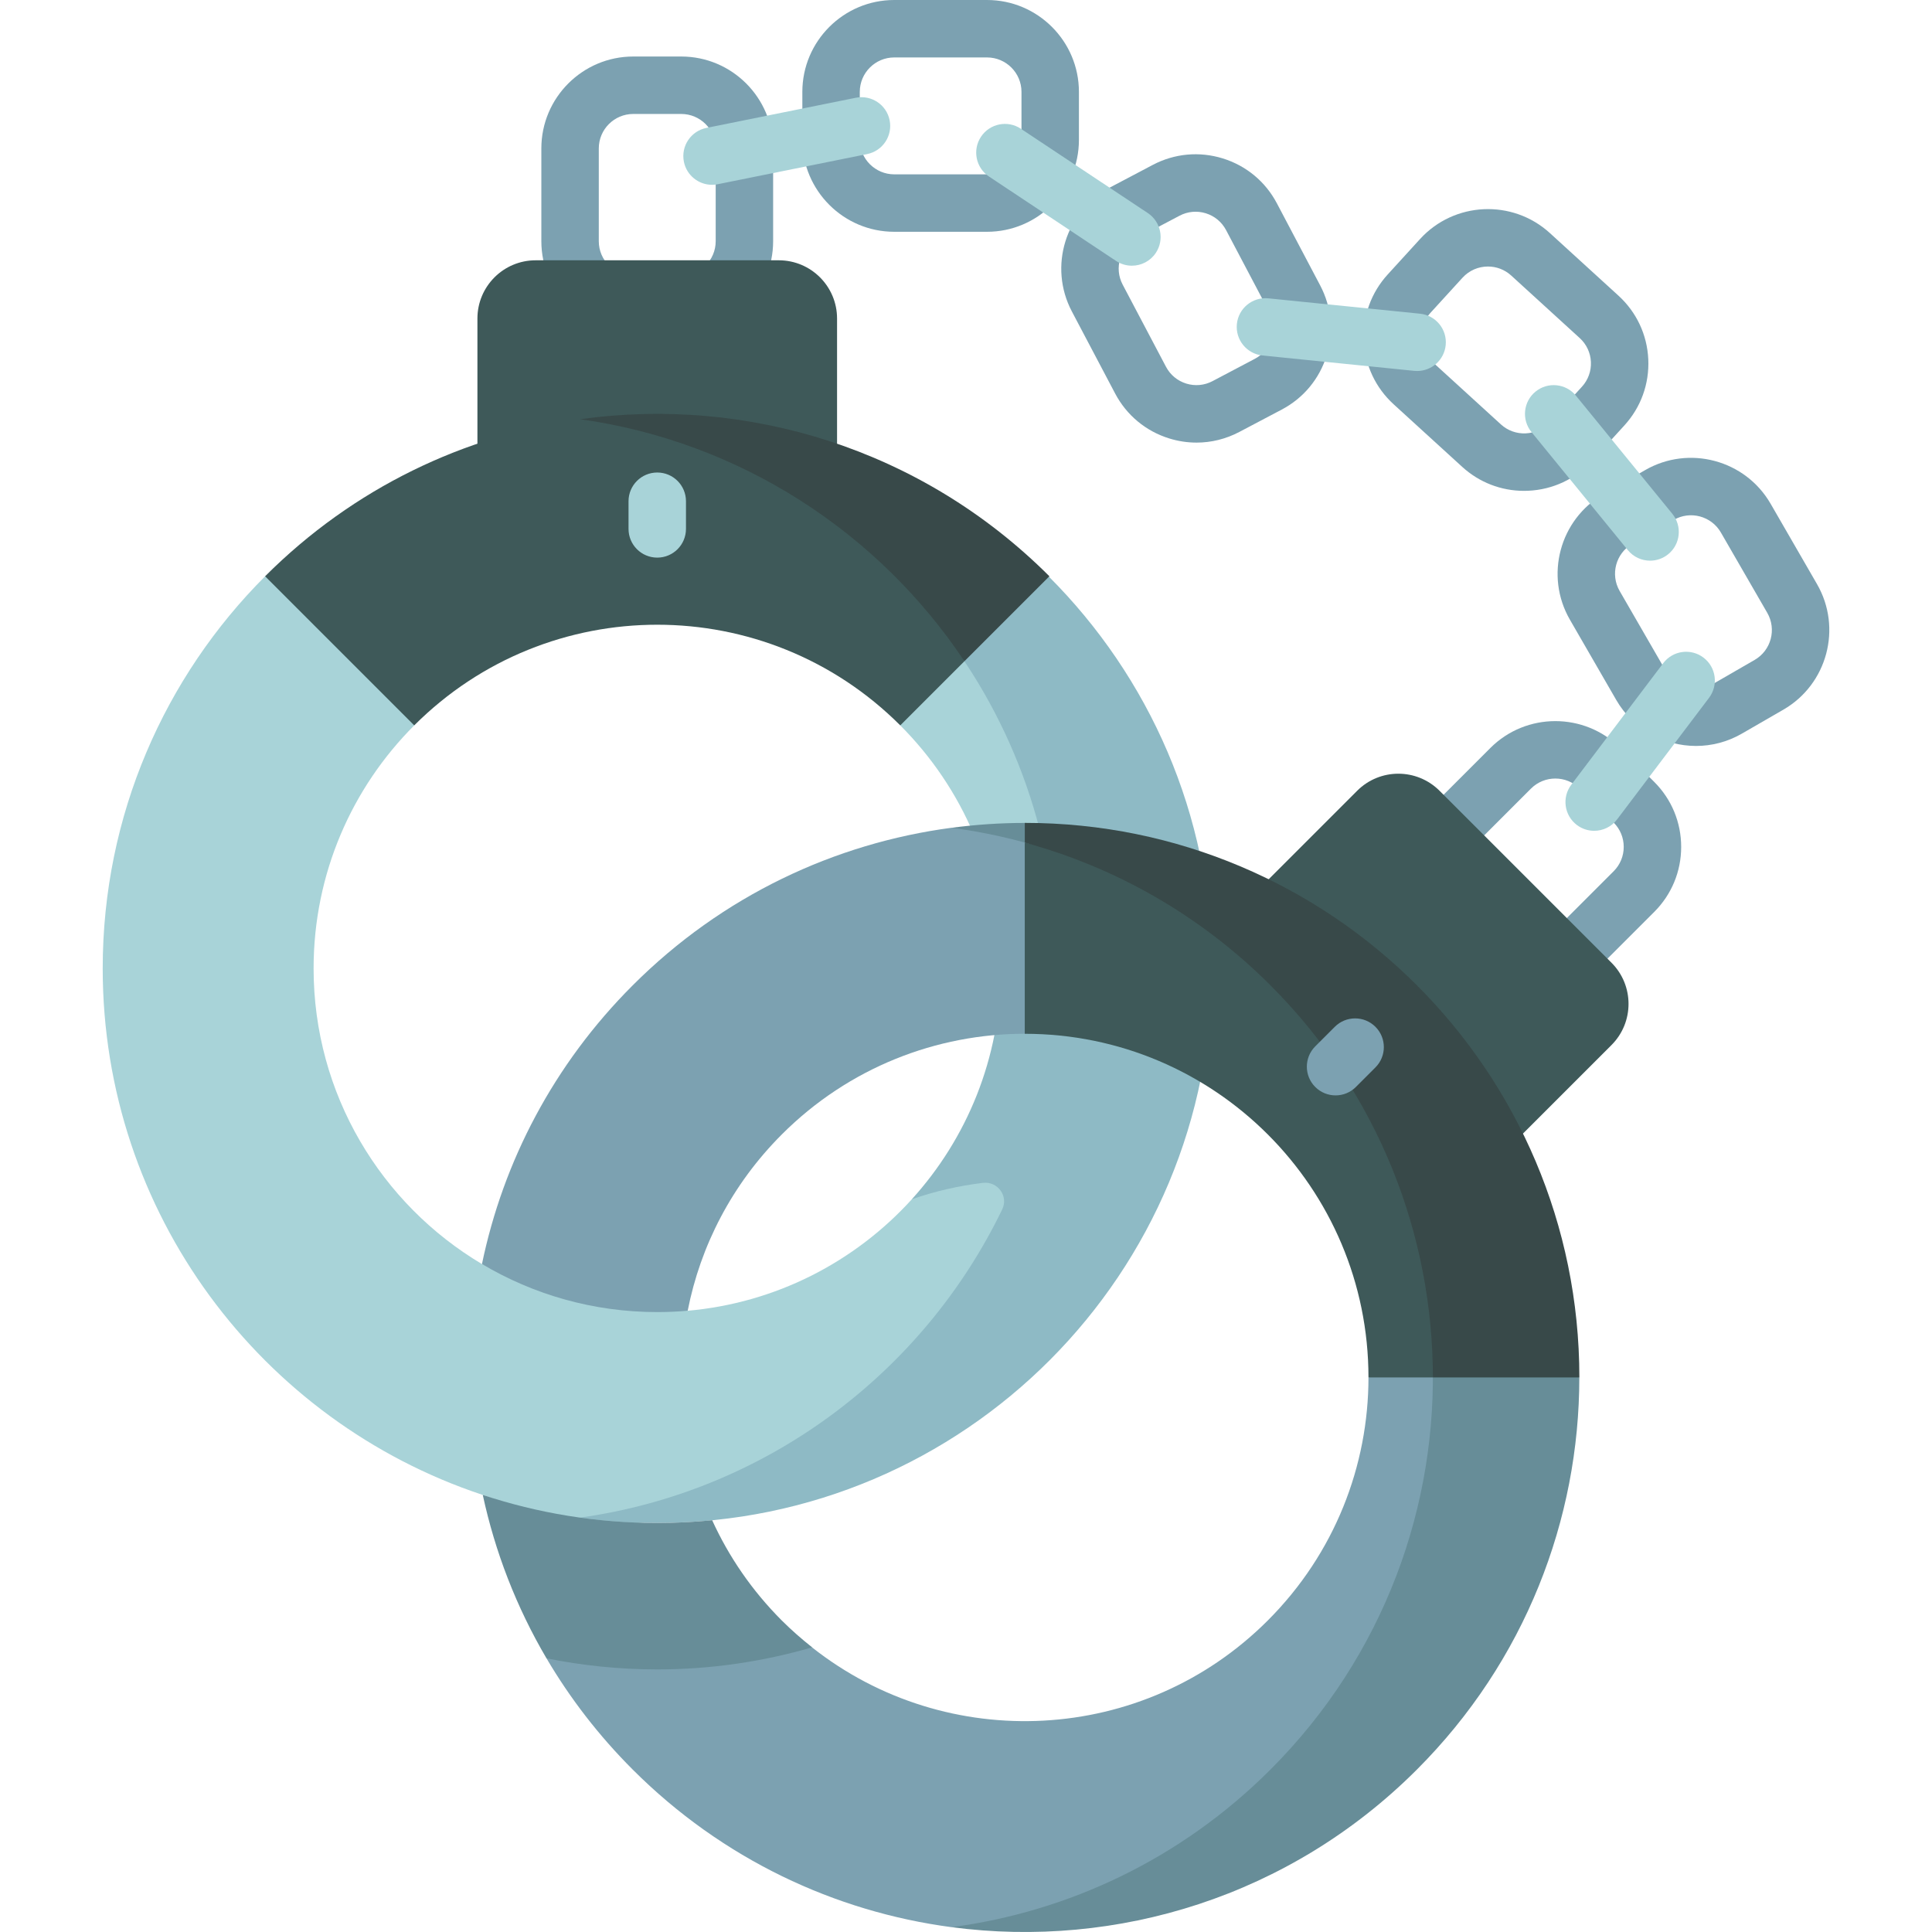 <svg enable-background="new 0 0 512 512" viewBox="0 0 512 512" xmlns="http://www.w3.org/2000/svg"><g fill="#7ca1b1"><path d="m180.536 88.274h-12.72c-13.428 0-24.353-10.925-24.353-24.353v-24.59c0-13.428 10.925-24.353 24.353-24.353h12.72c13.429 0 24.353 10.925 24.353 24.353v24.59c.001 13.428-10.924 24.353-24.353 24.353zm-12.72-58.073c-5.034 0-9.13 4.096-9.13 9.13v24.59c0 5.035 4.096 9.13 9.13 9.13h12.72c5.035 0 9.13-4.096 9.13-9.13v-24.59c0-5.034-4.096-9.13-9.13-9.13z"/><path d="m403.786 266.168c-6.237 0-12.473-2.374-17.221-7.122l-8.994-8.994c-9.495-9.495-9.495-24.946 0-34.441l17.388-17.388c9.498-9.496 24.948-9.495 34.441 0l8.995 8.995c4.6 4.6 7.133 10.716 7.133 17.22 0 6.505-2.533 12.621-7.133 17.221l-17.388 17.388c-4.748 4.747-10.984 7.121-17.221 7.121zm8.394-59.849c-2.338 0-4.676.889-6.457 2.67l-17.387 17.388c-1.724 1.724-2.675 4.017-2.675 6.456s.95 4.732 2.675 6.456l8.994 8.994c1.724 1.724 4.017 2.674 6.456 2.674s4.731-.949 6.456-2.674l17.388-17.388c1.724-1.724 2.675-4.017 2.675-6.456s-.95-4.731-2.675-6.456l-8.994-8.995c-1.78-1.779-4.118-2.669-6.456-2.669z"/><path d="m317.098 117.294c-2.419 0-4.851-.365-7.229-1.1-6.214-1.923-11.307-6.151-14.342-11.905l-11.47-21.75c-6.265-11.878-1.698-26.637 10.179-32.901h.001l11.252-5.934c5.753-3.033 12.343-3.646 18.559-1.723 6.214 1.923 11.308 6.151 14.342 11.905l11.471 21.751c3.035 5.754 3.647 12.345 1.724 18.559s-6.151 11.308-11.904 14.342l-11.253 5.934c-3.552 1.871-7.425 2.822-11.33 2.822zm-15.759-54.192c-2.158 1.138-3.742 3.047-4.463 5.377s-.492 4.801.646 6.958l11.471 21.751c1.138 2.158 3.047 3.742 5.377 4.463 2.331.721 4.801.491 6.957-.646l11.253-5.934c4.453-2.348 6.165-7.882 3.817-12.335l-11.471-21.751c-1.138-2.157-3.048-3.742-5.378-4.463-2.331-.72-4.801-.491-6.957.646l-11.253 5.934z"/><path d="m403.885 130.082c-6.084.001-11.866-2.237-16.39-6.365l-18.165-16.575c-4.805-4.385-7.614-10.378-7.912-16.877-.297-6.498 1.954-12.723 6.339-17.528l8.574-9.395c9.052-9.918 24.485-10.625 34.405-1.574l18.164 16.576c4.805 4.385 7.614 10.378 7.912 16.877.297 6.498-1.954 12.723-6.339 17.528l-8.574 9.395c-4.385 4.805-10.378 7.615-16.876 7.912-.38.018-.76.026-1.138.026zm-9.56-59.451c-2.479 0-4.949 1-6.748 2.972l-8.574 9.395c-1.644 1.801-2.488 4.135-2.377 6.571s1.165 4.683 2.966 6.327l18.165 16.575c1.802 1.645 4.147 2.489 6.571 2.377 2.436-.112 4.683-1.165 6.327-2.966l8.574-9.396c1.644-1.802 2.488-4.136 2.377-6.572s-1.165-4.683-2.966-6.327l-18.164-16.575c-1.747-1.594-3.953-2.381-6.151-2.381zm-20.944 7.237h.01z"/><path d="m449.463 197.685c-8.423 0-16.625-4.368-21.132-12.172l-12.295-21.296c-6.714-11.63-2.715-26.553 8.914-33.267l11.017-6.36c11.628-6.715 26.552-2.715 33.267 8.914l12.295 21.296c6.714 11.63 2.715 26.553-8.914 33.267l-11.017 6.36c-3.825 2.208-8.007 3.258-12.135 3.258zm-16.902-53.551c-4.36 2.517-5.858 8.112-3.342 12.472l12.295 21.295c2.516 4.36 8.112 5.859 12.472 3.342l11.017-6.36c4.36-2.517 5.858-8.112 3.342-12.472l-12.295-21.295c-2.517-4.36-8.112-5.859-12.472-3.342z"/></g><path d="m221.83 157.734h-95.308v-73.32c0-8.524 6.91-15.434 15.434-15.434h64.439c8.524 0 15.434 6.91 15.434 15.434v73.32z" fill="#3e5959"/><path d="m249.095 166.266-6.536 3.055-3.978 22.916c16.481 16.481 26.671 39.255 26.671 64.404 0 5.135-.426 10.169-1.248 15.071l17.243 19.841-39.6 26.265-.01.01c-15.013 16.54-36.023 27.536-59.594 29.553l-28.344-8.214-25.972-4.173c-26.716-15.874-44.622-45.023-44.622-78.353 0-25.148 10.189-47.922 26.671-64.404l.812-34.506-40.321-5.013c-26.6 26.6-43.051 63.338-43.051 103.923 0 64.932 42.123 120.032 100.533 139.472 8.362 2.783 16.997 7.547 25.95 8.793 39.722-1.269 127.965-21.071 144.578-114.612 16.611-93.602-49.182-124.028-49.182-124.028z" fill="#a8d3d8"/><path d="m321.14 256c.345 81.453-65.591 147.602-146.963 147.602-6.952 0-13.782-.487-20.48-1.411 49.424-6.901 90.973-38.382 111.899-81.687 1.715-3.532-1.208-7.5-5.105-7.033-6.394.771-12.716 2.212-18.856 4.354 14.594-16.075 23.504-37.398 23.606-60.791 4.973-.213 9.956-.173 14.929.122 0-.01 0-.01 0-.01.122-34.272-11.498-65.834-31.075-90.881l28.843-13.477c26.538 26.519 43.03 63.064 43.202 103.212z" fill="#8ebac5"/><path d="m255.58 175.227v.01l-16.999 16.999c-35.571-35.571-93.236-35.571-128.807 0l-39.519-39.519c23.494-23.494 52.956-37.367 83.503-41.62 0 .001 77.708-1.309 101.822 64.13z" fill="#3e5959"/><path d="m153.758 111.097c42.445 5.941 79.081 30.013 101.826 64.135l22.516-22.516c-33.909-33.901-80.255-47.769-124.342-41.619z" fill="#384949"/><path d="m375.212 328.799-67.393-67.393 51.845-51.845c6.028-6.028 15.8-6.028 21.828 0l45.565 45.565c6.027 6.028 6.027 15.8 0 21.828z" fill="#3e5959"/><path d="m362.658 365.038c0 23.311-8.89 46.613-26.681 64.404-33.024 33.024-85.066 35.388-120.82 7.094-39.519-11.326-70.33 2.933-70.33 2.933 6.191 10.524 13.812 20.45 22.845 29.482 23.748 23.748 53.595 37.672 84.508 41.772 0 0 97.904-1.38 124.626-80.895 9.976-29.685 15.111-55.29 17.628-75.709zm-86.446-141.493c-10.829-5.044-24.032-4.171-24.032-4.171l-.01-.01c-30.903 4.1-60.76 18.014-84.498 41.762-21.018 21.008-34.333 46.785-39.945 73.852 13.599 8.088 29.482 12.737 46.451 12.737 2.72 0 5.399-.122 8.068-.355 3.359-17.121 11.671-33.44 24.935-46.714 17.78-17.791 41.092-26.691 64.404-26.691l24.489-26.924z" fill="#7ca1b1"/><g fill="#678d98"><path d="m277.45 225.017c-8.271-2.639-16.735-4.516-25.27-5.643 6.444-.852 12.929-1.289 19.414-1.289z"/><path d="m418.537 365.038c0 37.611-14.35 75.222-43.041 103.912-33.633 33.653-79.535 47.567-123.317 41.772 30.903-4.1 60.76-18.014 84.508-41.772 30.172-30.172 44.482-70.209 42.929-109.738l15.68-5.389z"/><path d="m215.221 436.557c-13.023 3.795-26.79 5.854-41.042 5.854-10.059 0-19.869-1.024-29.356-2.943-8.01-13.616-13.638-28.256-16.883-43.295 14.543 4.819 30.089 7.428 46.239 7.428 4.905 0 9.767-.237 14.554-.722 4.388 9.627 10.533 18.64 18.446 26.564 2.576 2.565 5.261 4.915 8.042 7.114z"/></g><path d="m379.728 365.038h-17.07c0-50.297-40.778-91.074-91.084-91.074v-50.662h.01c143.888 29.309 108.144 141.736 108.144 141.736z" fill="#3e5959"/><path d="m418.549 365.039c-.009-81.171-65.805-146.967-146.967-146.967v5.232c23.845 6.5 46.376 19.088 65.106 37.818 28.693 28.693 43.04 66.305 43.039 103.917z" fill="#384949"/><path d="m261.573 61.426h-24.59c-13.429 0-24.353-10.925-24.353-24.353v-12.72c0-13.428 10.924-24.353 24.353-24.353h24.59c13.429 0 24.354 10.925 24.354 24.353v12.72c0 13.429-10.925 24.353-24.354 24.353zm-24.59-46.203c-5.035 0-9.13 4.096-9.13 9.13v12.72c0 5.034 4.096 9.13 9.13 9.13h24.59c5.035 0 9.131-4.096 9.131-9.13v-12.72c0-5.035-4.096-9.13-9.131-9.13z" fill="#7ca1b1"/><g fill="#a8d3d8"><path d="m188.692 48.975c-3.549 0-6.724-2.495-7.453-6.107-.832-4.121 1.835-8.135 5.955-8.967l39.599-7.992c4.119-.83 8.135 1.834 8.967 5.955s-1.834 8.135-5.955 8.967l-39.599 7.992c-.508.102-1.015.152-1.514.152z"/><path d="m422.47 220.171c-1.6 0-3.211-.502-4.585-1.541-3.353-2.535-4.016-7.309-1.481-10.662l24.366-32.221c2.536-3.353 7.311-4.014 10.662-1.48 3.353 2.535 4.016 7.309 1.481 10.662l-24.366 32.221c-1.496 1.979-3.774 3.021-6.077 3.021z"/><path d="m437.291 148.584c-2.208 0-4.397-.955-5.902-2.799l-25.541-31.298c-2.658-3.257-2.172-8.052 1.084-10.709 3.258-2.659 8.052-2.172 10.71 1.085l25.541 31.298c2.658 3.257 2.172 8.052-1.084 10.709-1.414 1.152-3.117 1.714-4.808 1.714z"/><path d="m375.558 98.319c-.257 0-.515-.013-.776-.039l-40.191-4.071c-4.182-.424-7.229-4.158-6.806-8.34.424-4.182 4.157-7.224 8.34-6.806l40.191 4.071c4.182.424 7.229 4.158 6.806 8.34-.397 3.921-3.705 6.845-7.564 6.845z"/><path d="m299.96 70.413c-1.447 0-2.909-.412-4.204-1.272l-33.651-22.349c-3.501-2.326-4.455-7.05-2.13-10.552 2.327-3.503 7.051-4.454 10.552-2.129l33.651 22.349c3.501 2.326 4.455 7.05 2.13 10.552-1.466 2.206-3.884 3.401-6.348 3.401z"/><path d="m174.179 147.775c-4.204 0-7.612-3.408-7.612-7.612v-7.332c0-4.204 3.408-7.612 7.612-7.612s7.612 3.408 7.612 7.612v7.332c-.001 4.204-3.409 7.612-7.612 7.612z"/></g><path d="m353.939 290.291c-1.947 0-3.896-.743-5.382-2.229-2.973-2.972-2.973-7.792-.001-10.765l5.183-5.184c2.973-2.972 7.793-2.973 10.764 0 2.973 2.972 2.973 7.792.001 10.765l-5.183 5.184c-1.486 1.486-3.435 2.229-5.382 2.229z" fill="#7ca1b1"/></svg>
